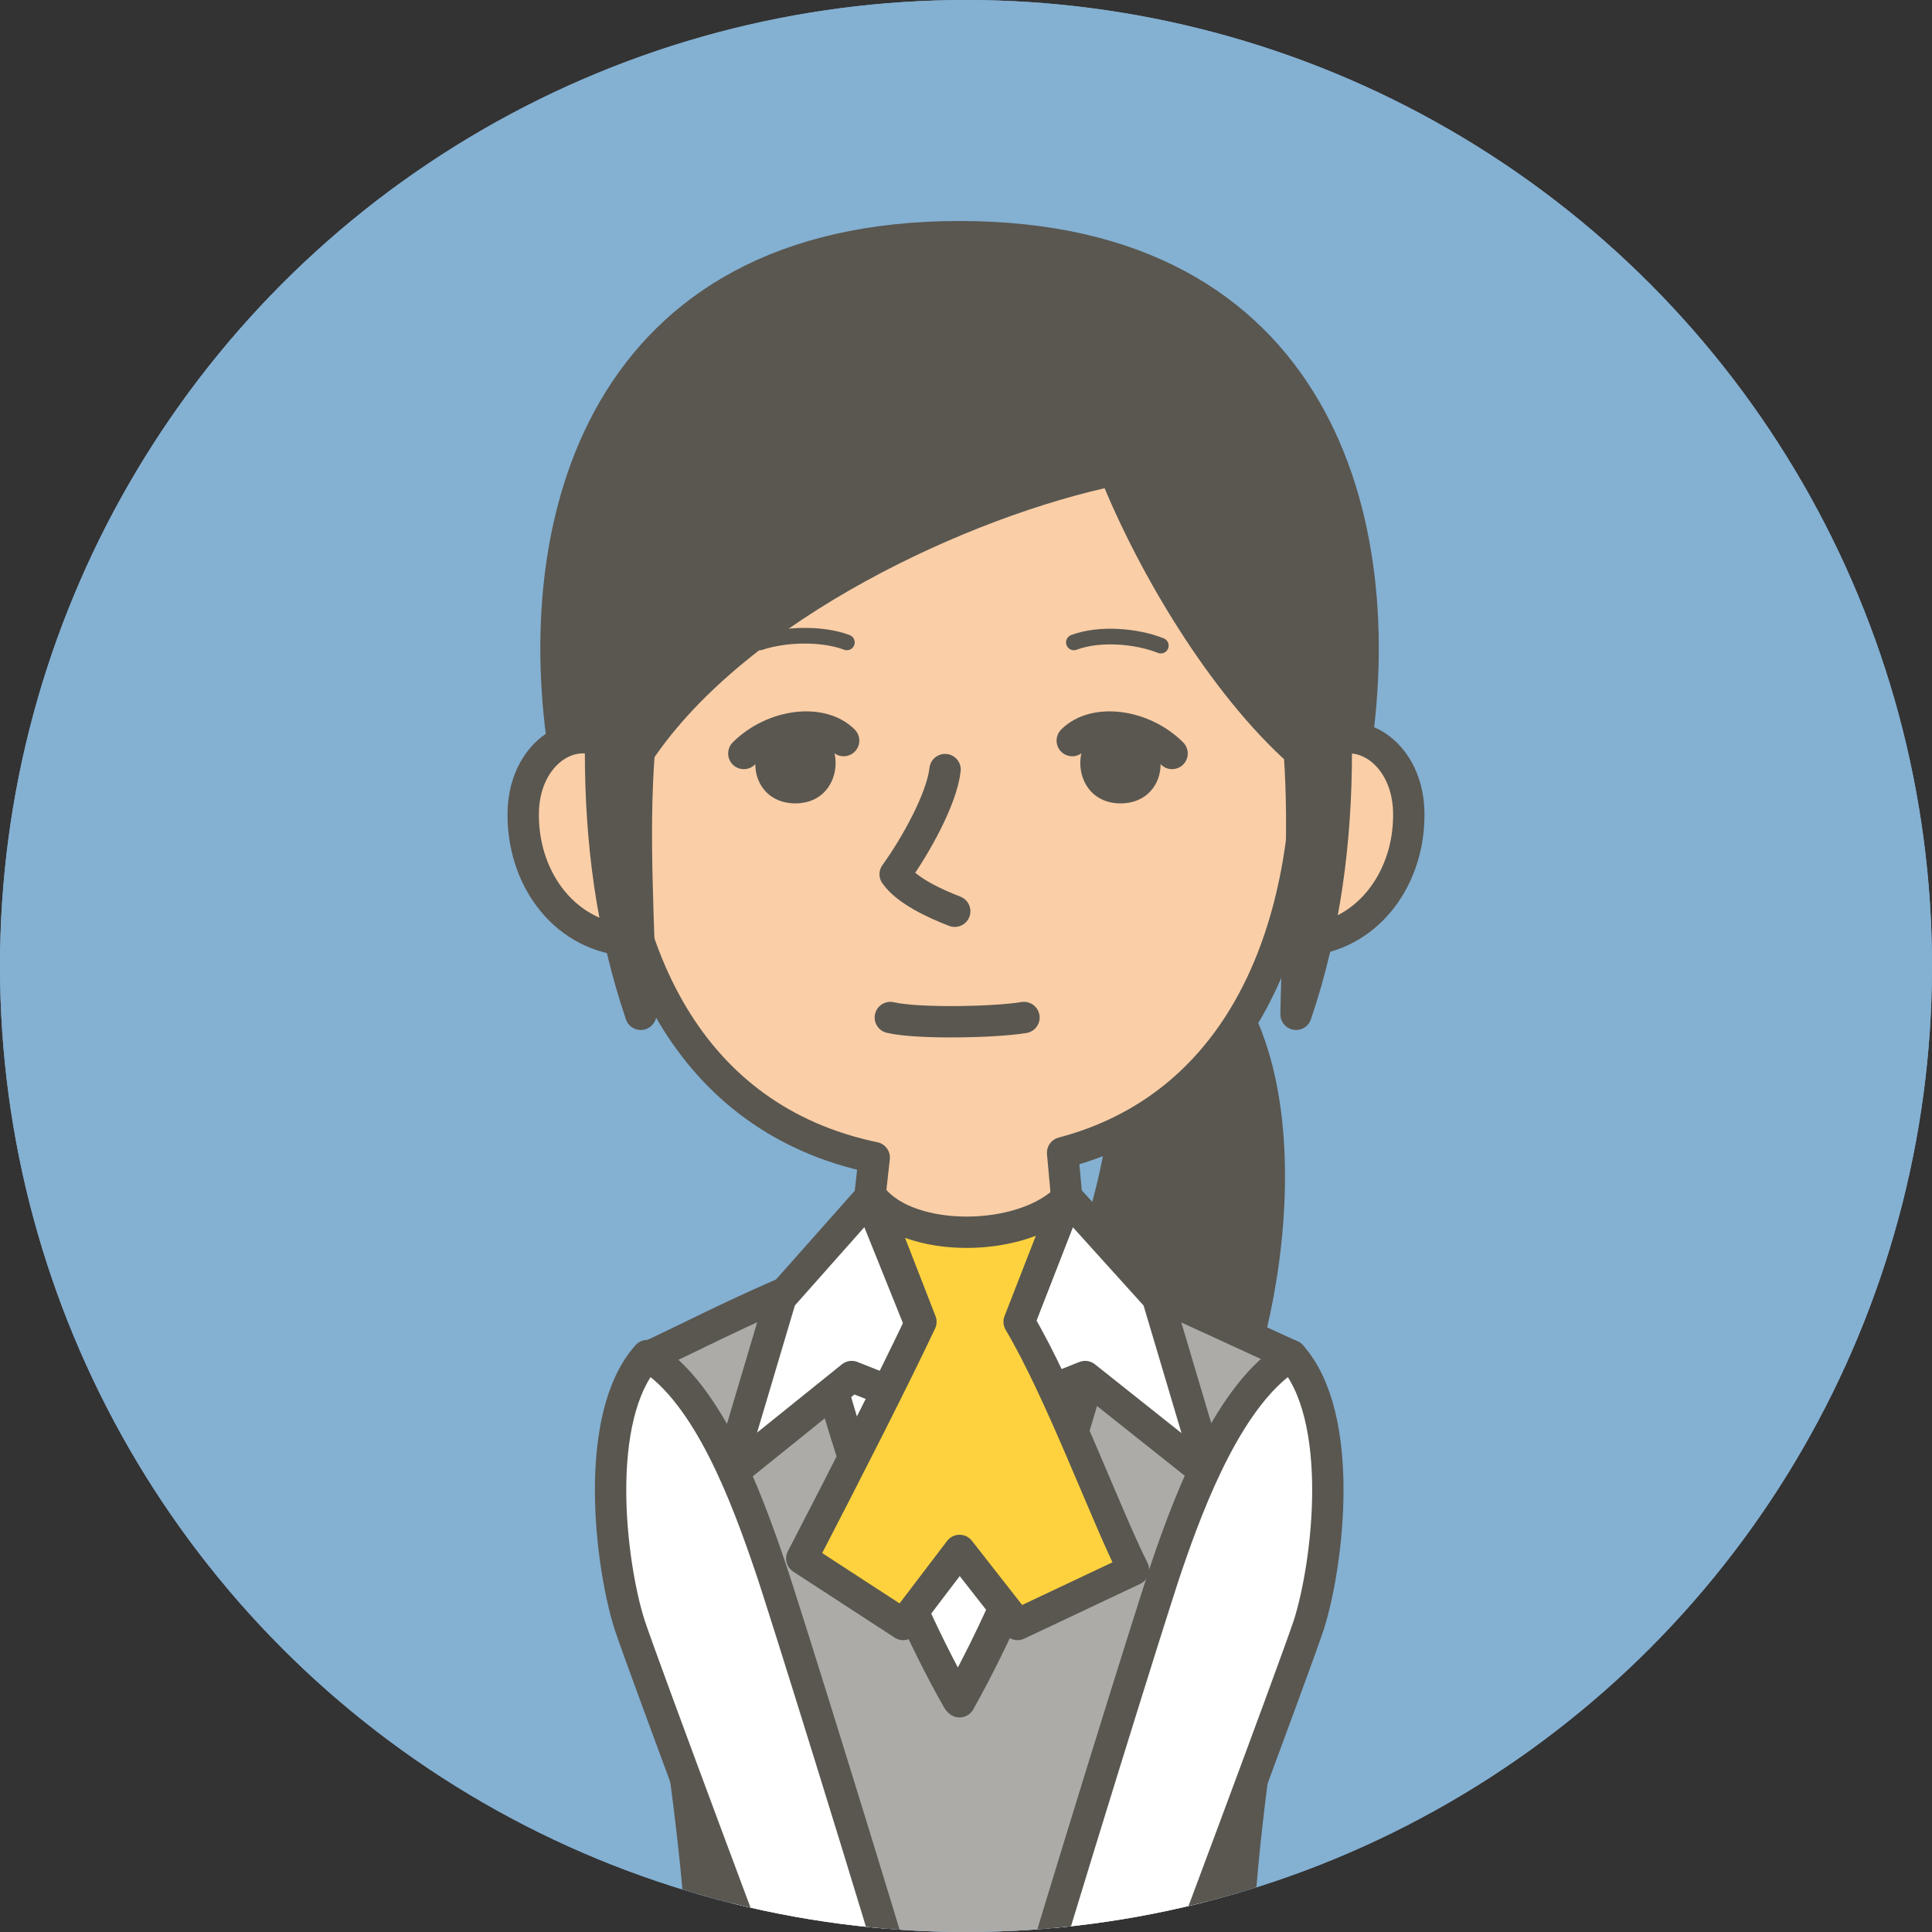 <?xml version="1.0" encoding="utf-8"?>
<!-- Generator: Adobe Illustrator 25.1.0, SVG Export Plug-In . SVG Version: 6.00 Build 0)  -->
<svg version="1.1" id="レイヤー_1" xmlns="http://www.w3.org/2000/svg" xmlns:xlink="http://www.w3.org/1999/xlink" x="0px"
	 y="0px" viewBox="0 0 120 120" style="enable-background:new 0 0 120 120;" xml:space="preserve" preserveAspectRatio="xMinYMid" width="120" height="120">
<rect x="0" y="0" width="120" height="120" fill="#333333" stroke="none"/>
<style type="text/css">
	.st0{fill:#84B0D2;}
	.st1{clip-path:url(#SVGID_1_);}
	.st2{fill:#595750;stroke:#595750;stroke-width:1.947;stroke-linecap:round;stroke-linejoin:round;stroke-miterlimit:10;}
	.st3{fill:#ACABA7;stroke:#595750;stroke-width:1.947;stroke-linecap:round;stroke-linejoin:round;stroke-miterlimit:10;}
	.st4{fill:#FFFFFF;stroke:#595750;stroke-width:1.947;stroke-linecap:round;stroke-linejoin:round;stroke-miterlimit:10;}
	.st5{fill:#FACEA7;stroke:#595750;stroke-width:1.947;stroke-linejoin:round;stroke-miterlimit:10;}
	.st6{fill:#FDD23E;stroke:#595750;stroke-width:1.947;stroke-linecap:round;stroke-linejoin:round;stroke-miterlimit:10;}
	.st7{fill:none;stroke:#595750;stroke-width:1.947;stroke-linecap:round;stroke-linejoin:round;stroke-miterlimit:10;}
	.st8{fill:none;stroke:#595750;stroke-width:0.973;stroke-linecap:round;stroke-linejoin:round;stroke-miterlimit:10;}
	.st9{fill:#595750;}
</style>
<circle class="st0" cx="60" cy="60" r="60"/>
<circle class="st0" cx="60" cy="60" r="60"/>
<g>
	<defs>
		<circle id="SVGID_3_" cx="60" cy="60" r="60"/>
	</defs>
	<clipPath id="SVGID_1_">
		<use xlink:href="#SVGID_3_"  style="overflow:visible;"/>
	</clipPath>
	<g class="st1">
		<path class="st2" d="M69.8,57.3c12,2.9,9.6,22,6.6,29.3c-3,7.3-3.3,15.1,2.1,18.2c-9.4-3-16.3-12.2-11.8-23.7
			c4.2-10.7,4-17.3,1.2-19.2L69.8,57.3z"/>
		<path class="st3" d="M80.2,84.2c-1.8-0.8-7.5-3.5-11.1-5c-1.4,7.6-4.9,18.3-9.5,26.5c-4.5-8-7.9-18.4-9.4-26
			c-3.8,1.5-8.4,3.9-10,4.6c-0.9,11.3,3.6,27.1,3.5,40.5h33.1C76.5,111.3,81.1,95.5,80.2,84.2z"/>
		<path class="st2" d="M84.1,47.1c2.4-14.7-2.3-32.4-24.5-32.4S32.7,32.4,35.1,47.1H84.1z"/>
		<path class="st4" d="M53.6,78.2c0,0-1.5,0.6-3.5,1.4c1.5,7.6,4.9,18.1,9.4,26c4.6-8.2,8.1-18.9,9.5-26.5c-1.4-0.6-2.4-1-2.4-1
			l-7.1,5.4L53.6,78.2z"/>
		<path class="st5" d="M81.2,46.7c0-14.2-9.7-25.7-21.6-25.7S37.9,32.5,37.9,46.7c0,12.4,4.9,22.8,16.4,25.2l-0.7,6.3l5.9,5.4
			l7.1-5.4L66,71.6C76.6,68.8,81.2,58.7,81.2,46.7z"/>
		<polygon class="st4" points="57.1,82.1 54,74.4 48.5,80.6 45.2,91.7 52.9,85.5 58.2,87.6 		"/>
		<polygon class="st4" points="63.3,82.1 66.3,74.4 71.9,80.6 75.2,91.7 67.4,85.5 62.1,87.6 		"/>
		<path class="st6" d="M66.3,74.4l-3,7.7c2.6,4.4,5.3,11.8,7.1,15.4l-7.2,3.4l-3.6-4.6l-3.5,4.6l-6.3-4.1c2.9-5.6,5.7-11.1,7.4-14.7
			l-3-7.7C56.5,77.3,63.6,77.2,66.3,74.4z"/>
		<path class="st5" d="M38.8,58.4c-3.9-0.4-6.4-4-6.3-8s3.8-6.1,6.3-3.3"/>
		<path class="st5" d="M81.2,58.4c3.9-0.4,6.4-4,6.3-8s-3.8-6.1-6.3-3.3"/>
		<path class="st2" d="M60.2,21C74.7,21,83,32.5,83,46.7c0,5.5-0.7,11-2.5,16.3c0.1-5.8,0.6-10.9,0.2-16.3
			c-4.7-4.2-9.1-11.5-11.5-17.5c-9.2,1.9-23.4,8.4-29.5,17.5C39.3,52,39.7,57.2,39.8,63c-1.8-5.3-2.5-10.7-2.5-16.3
			C37.3,32.5,45.6,21,60.2,21z"/>
		<path class="st7" d="M58.7,47.8c-0.2,1.8-1.8,4.7-3.1,6.5c0.7,1,2.4,1.8,3.7,2.3"/>
		<path class="st8" d="M66.7,39.9c1.6-0.6,3.9-0.4,5.4,0.2"/>
		<path class="st8" d="M52.6,39.9c-1.6-0.6-3.9-0.5-5.4,0"/>
		<path class="st9" d="M69.4,45c-3.1,0-3.1,4.9,0.2,4.9S73,45,69.4,45z"/>
		<path class="st7" d="M72.8,46.8C71,45,68,44.6,66.6,46"/>
		<path class="st9" d="M49.6,45c3.1,0,3.1,4.9-0.2,4.9C46.1,49.9,46,45,49.6,45z"/>
		<path class="st7" d="M46.2,46.8C48,45,51,44.6,52.4,46"/>
		<path class="st7" d="M55.3,63.2c1.7,0.4,6.5,0.3,8.3,0"/>
		<path class="st4" d="M40.2,84.2c-3.4,3.8-2.3,12.9-1.1,16.7c1,3,8.8,23.8,8.8,23.8h8.4c-1.4-4.9-7.6-24.9-8.5-27.5
			C46.4,93.1,44,86.5,40.2,84.2z"/>
		<path class="st4" d="M80.2,84.2c3.4,3.8,2.3,12.9,1.1,16.7c-1,3-8.8,23.8-8.8,23.8H64c1.4-4.9,7.6-24.9,8.5-27.5
			C73.9,93.1,76.4,86.5,80.2,84.2z"/>
	</g>
</g>
</svg>

